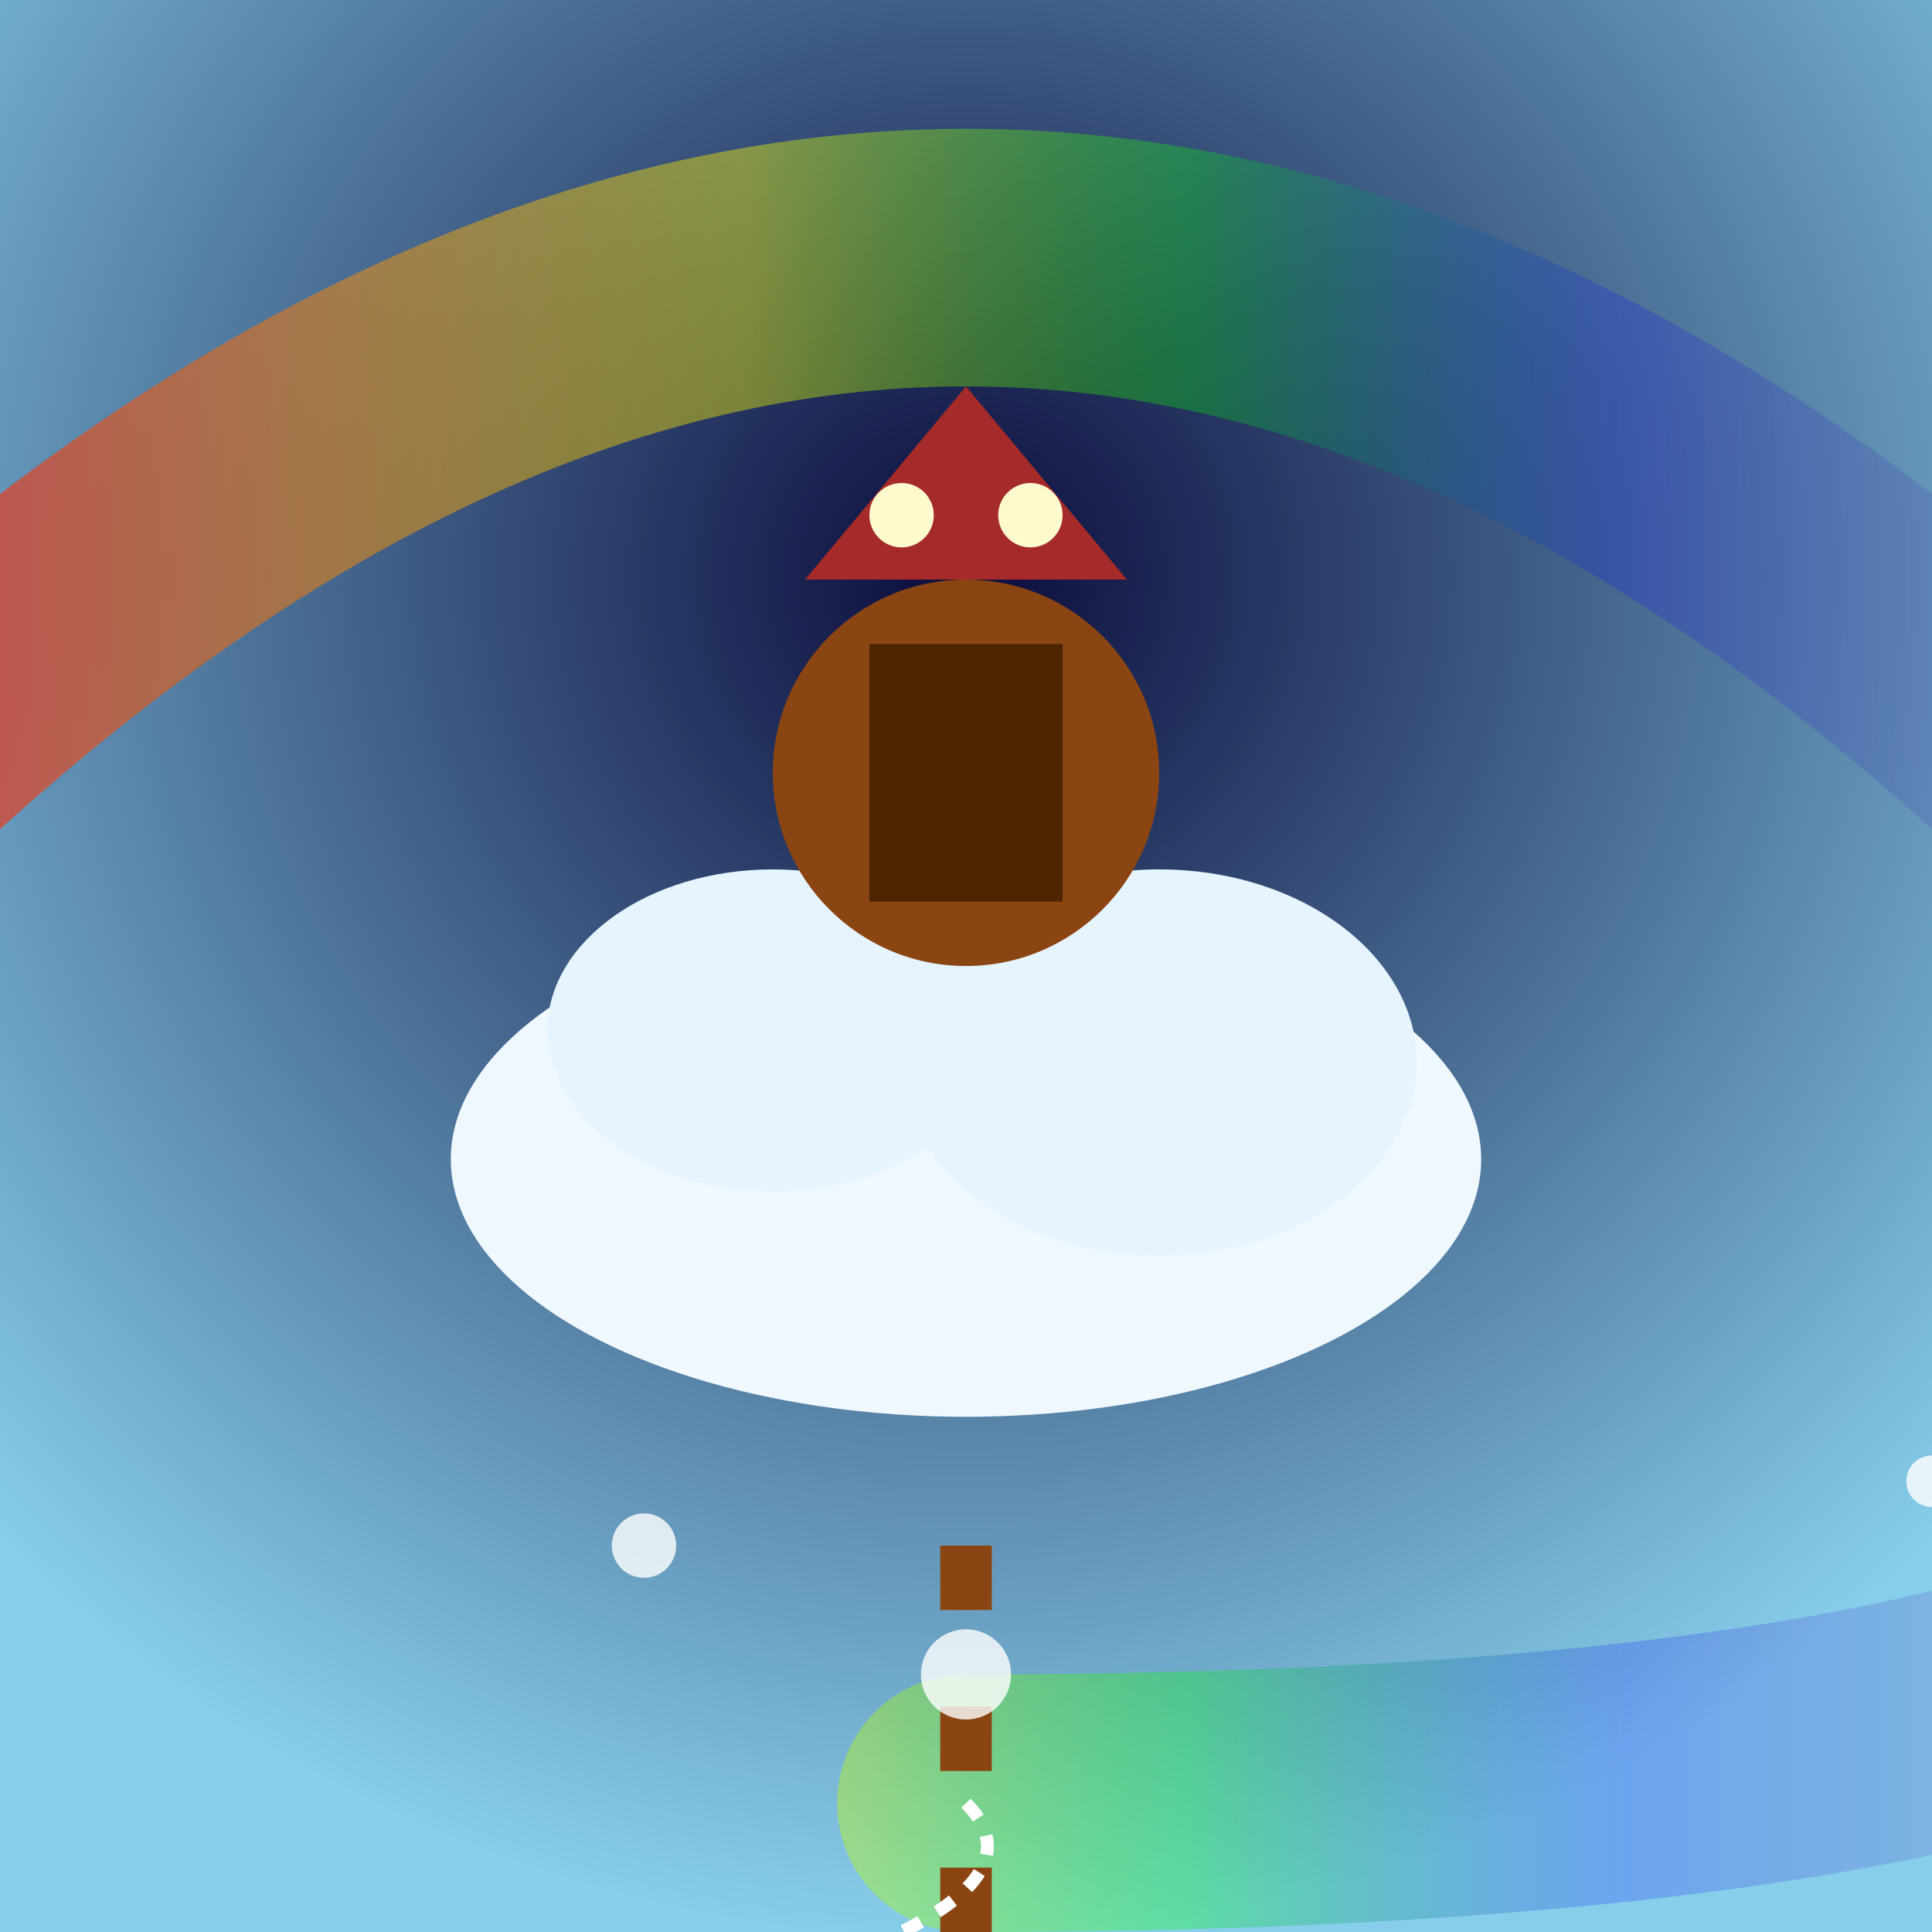 <svg viewBox="0 0 300 300" xmlns="http://www.w3.org/2000/svg">
  <rect x="0" y="0" width="300" height="300" fill="#333333" stroke="none"/>
  <defs>
    <radialGradient id="skyGrad" cx="50%" cy="30%" r="70%">
      <stop offset="0%" stop-color="#0b0b3b"/>
      <stop offset="100%" stop-color="#87ceeb"/>
    </radialGradient>
    <linearGradient id="rainbowGrad" x1="0%" y1="0%" x2="100%" y2="0%">
      <stop offset="0%" stop-color="#ff0000" stop-opacity="0.6"/>
      <stop offset="20%" stop-color="#ff7f00" stop-opacity="0.5"/>
      <stop offset="40%" stop-color="#ffff00" stop-opacity="0.4"/>
      <stop offset="60%" stop-color="#00ff00" stop-opacity="0.3"/>
      <stop offset="80%" stop-color="#0000ff" stop-opacity="0.2"/>
      <stop offset="100%" stop-color="#4b0082" stop-opacity="0.1"/>
    </linearGradient>
  </defs>

  <rect width="300" height="300" fill="url(#skyGrad)"/>

  <path d="M-20 120 Q150 -40 320 120 T150 280" fill="none" stroke="url(#rainbowGrad)" stroke-width="40" stroke-linecap="round"/>

  <g transform="translate(150 180)">
    <g class="cloud">
      <ellipse cx="0" cy="0" rx="80" ry="40" fill="#f0f8ff"/>
      <ellipse cx="-30" cy="-20" rx="35" ry="25" fill="#e6f4ff"/>
      <ellipse cx="30" cy="-15" rx="40" ry="30" fill="#e6f4ff"/>
    </g>

    <g transform="translate(0 -60)">
      <circle cx="0" cy="0" r="30" fill="#8b4513"/>
      <polygon points="-25,-30 25,-30 0,-60" fill="#a52a2a"/>
      <rect x="-15" y="-20" width="30" height="40" fill="#4d2600"/>
      <circle cx="-10" cy="-40" r="5" fill="#fffacd"/>
      <circle cx="10" cy="-40" r="5" fill="#fffacd"/>
    </g>

    <path d="M0 60 V250" stroke="#8b4513" stroke-width="8" stroke-dasharray="10 15"/>
    <path d="M-15 250 l15 -10 15 10" fill="#654321"/>
  </g>

  <g transform="translate(100 240)" opacity="0.8">
    <circle cx="0" cy="0" r="5" fill="#fff"/>
    <circle cx="50" cy="20" r="7" fill="#fff"/>
    <circle cx="200" cy="-10" r="4" fill="#fff"/>
  </g>

  <path d="M150 280 Q160 290 140 300" stroke="#fff" stroke-width="2" fill="none" stroke-dasharray="3 3"/>
</svg>